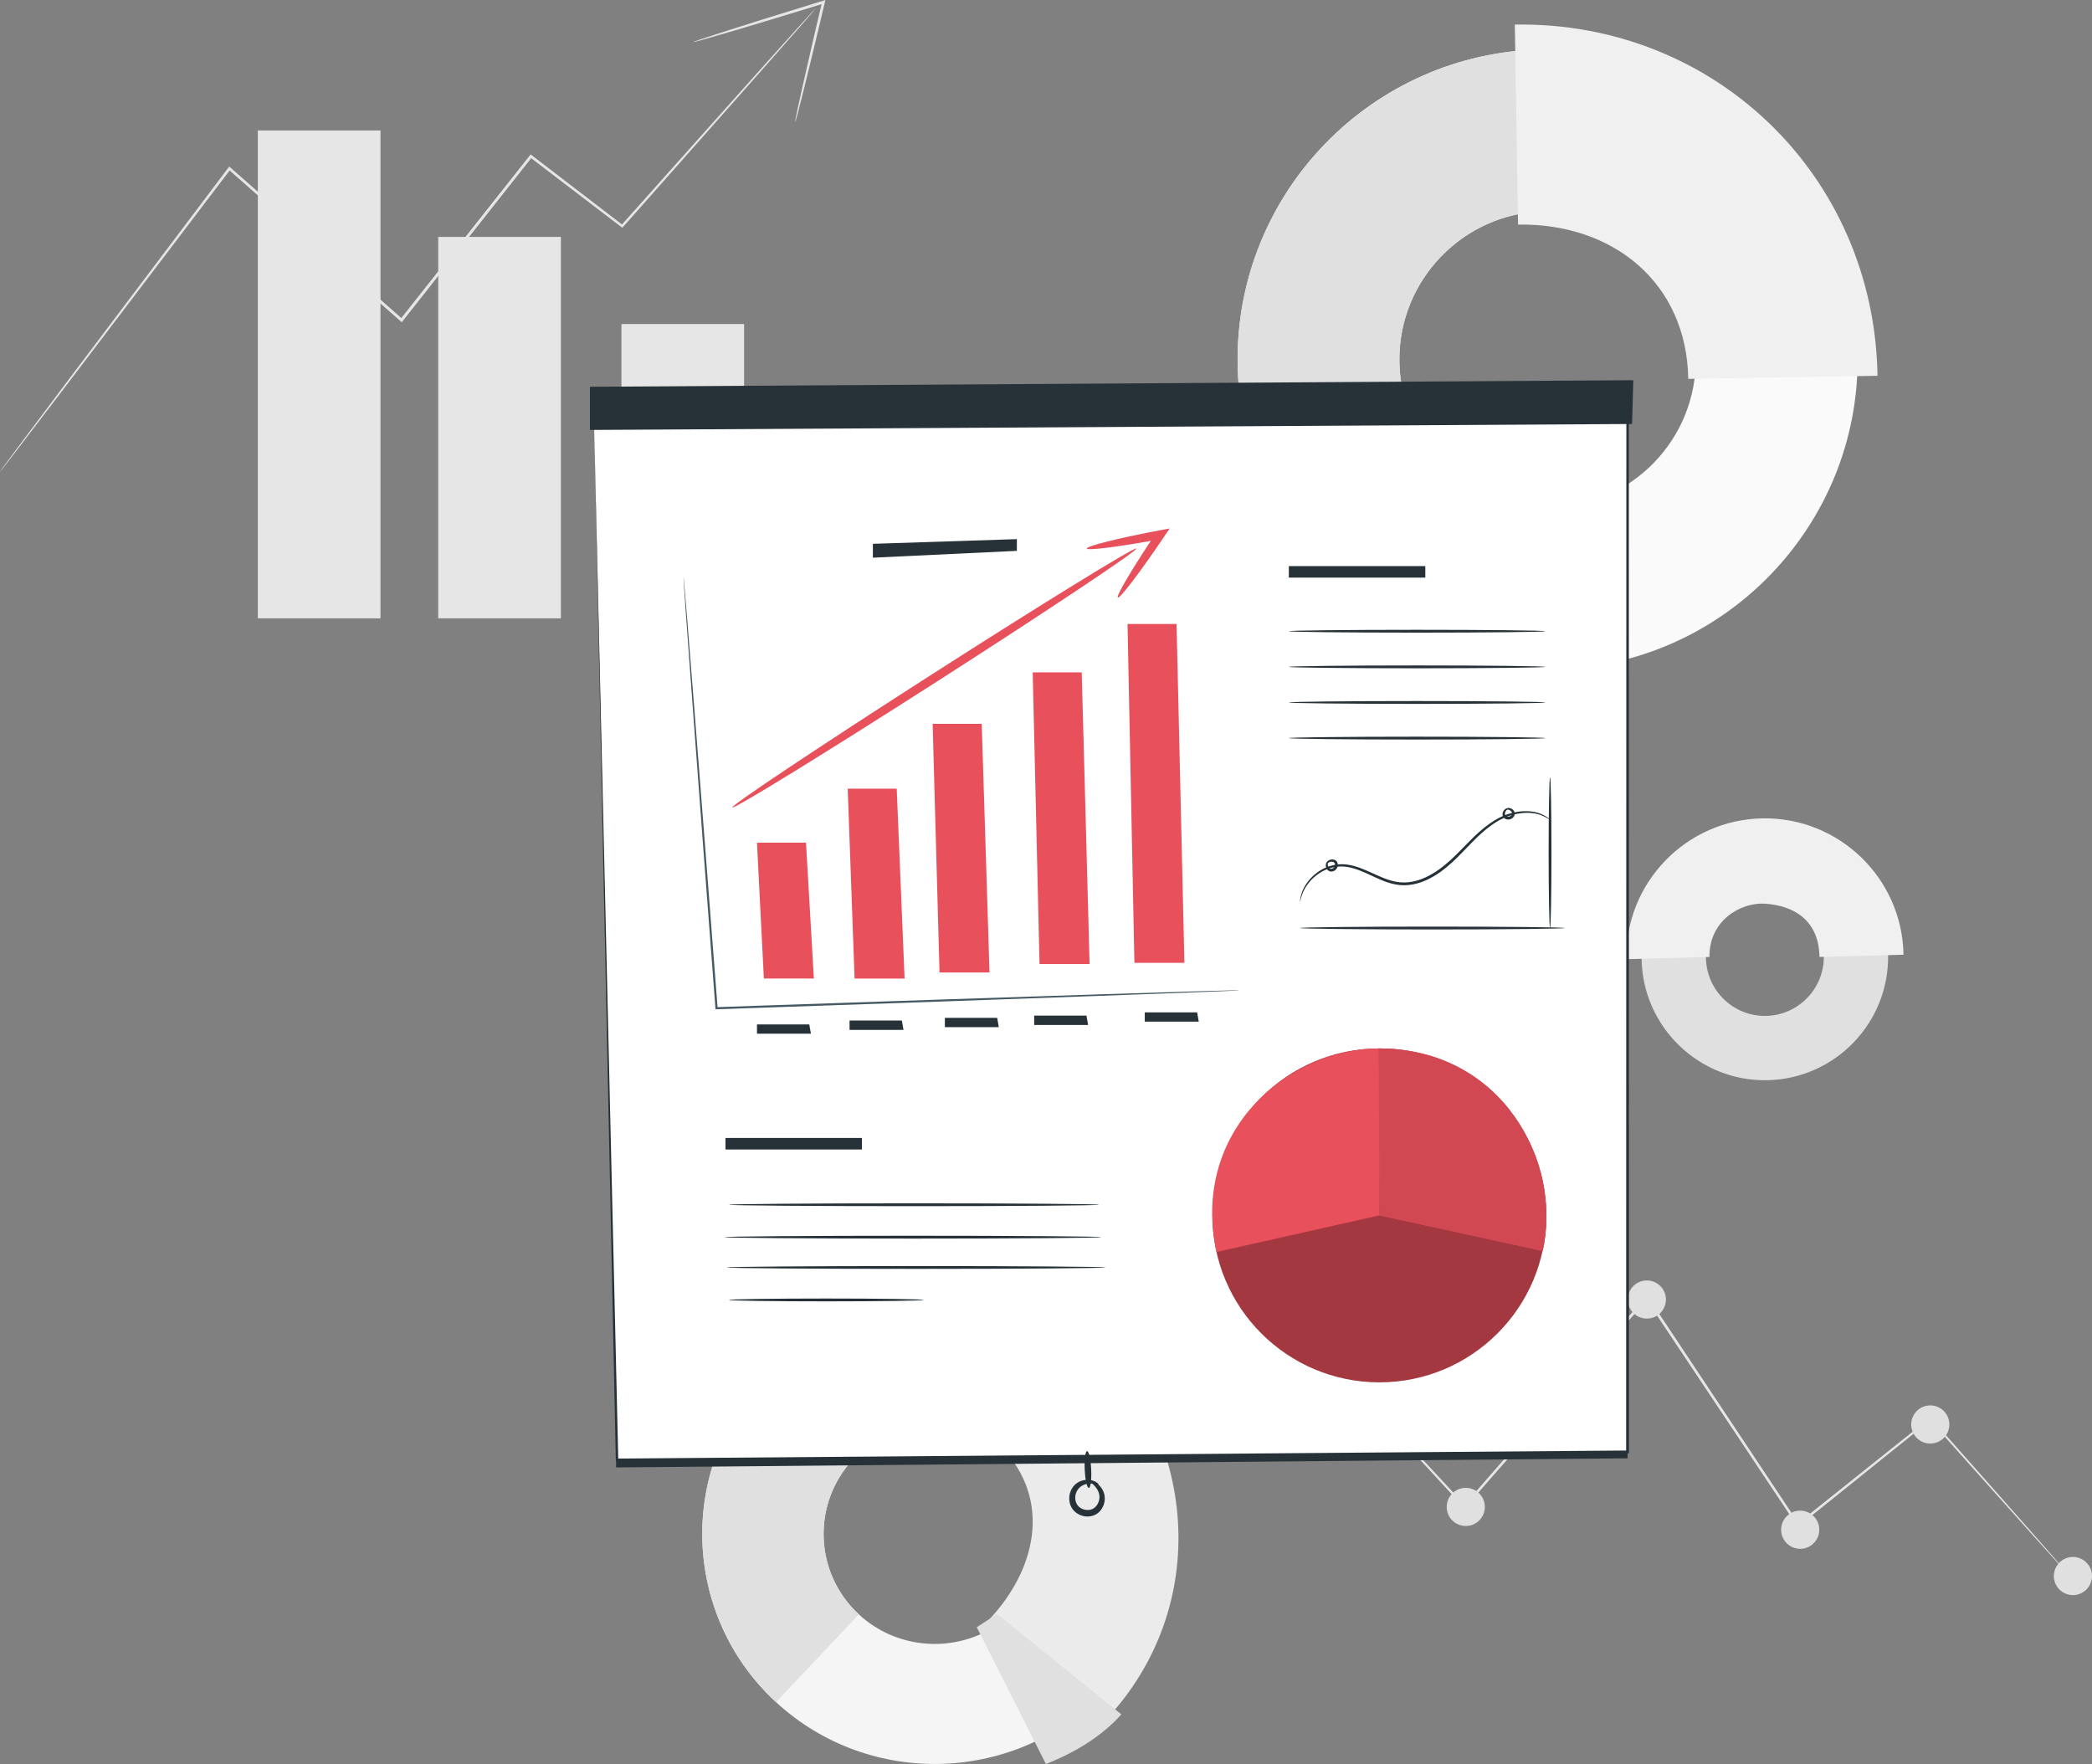 <?xml version="1.0" encoding="UTF-8"?>
<svg xmlns="http://www.w3.org/2000/svg" viewBox="0 0 383.23 323.14">
  <rect x="0" y="0" width="383.23" height="323.14" fill="#808080" stroke="none"/>
  <defs>
    <style>
      .cls-1 {
        fill: #e6e6e6;
      }

      .cls-1, .cls-2, .cls-3, .cls-4, .cls-5, .cls-6, .cls-7, .cls-8, .cls-9, .cls-10, .cls-11, .cls-12 {
        stroke-width: 0px;
      }

      .cls-2 {
        opacity: .3;
      }

      .cls-3 {
        fill: #e0e0e0;
      }

      .cls-4 {
        fill: #f5f5f5;
      }

      .cls-5 {
        fill: #f0f0f0;
      }

      .cls-6 {
        fill: #fff;
      }

      .cls-7 {
        fill: #fafafa;
      }

      .cls-8 {
        fill: #263238;
      }

      .cls-9 {
        fill: #e8505b;
      }

      .cls-10 {
        fill: #ebebeb;
      }

      .cls-11 {
        fill: #455a64;
      }

      .cls-12 {
        opacity: .1;
      }
    </style>
  </defs>
  <g id="Background_2" data-name="Background 2">
    <g>
      <g>
        <path class="cls-1" d="m227.78,232.1s.07.06.2.19c.14.15.33.34.57.59.51.54,1.25,1.32,2.2,2.33,1.93,2.07,4.73,5.07,8.29,8.89,7.13,7.69,17.28,18.63,29.42,31.72h-.34c9.83-11.27,21.23-24.34,33.36-38.25l.22-.26.19.28c.77,1.16,1.6,2.41,2.44,3.66,8.99,13.52,17.54,26.39,25.24,37.97l-.35-.05c9-7.19,17.18-13.72,24.26-19.38l.14-.12.12.14c7.8,8.83,14.13,15.99,18.52,20.96,2.17,2.47,3.86,4.4,5.02,5.73.56.65.99,1.15,1.3,1.5.29.34.43.52.43.52,0,0-.17-.16-.47-.49-.31-.34-.76-.83-1.34-1.46-1.18-1.31-2.9-3.21-5.1-5.66-4.42-4.94-10.79-12.07-18.64-20.85l.27.02c-7.07,5.68-15.22,12.23-24.2,19.45l-.2.16-.15-.22c-7.71-11.57-16.27-24.43-25.27-37.95-.84-1.25-1.67-2.5-2.44-3.66l.41.03c-12.15,13.9-23.56,26.95-33.41,38.21l-.17.19-.17-.19c-12.08-13.14-22.18-24.13-29.28-31.84-3.52-3.85-6.29-6.89-8.2-8.97-.93-1.03-1.65-1.83-2.15-2.38-.23-.26-.41-.46-.54-.62-.12-.14-.18-.21-.18-.22Z"/>
        <path class="cls-3" d="m265.02,276.07c.01,1.93,1.59,3.48,3.52,3.47,1.93-.01,3.48-1.59,3.47-3.52-.01-1.93-1.59-3.48-3.52-3.47-1.93.01-3.48,1.59-3.47,3.52Z"/>
        <path class="cls-3" d="m326.28,280.25c.01,1.93,1.59,3.48,3.52,3.47,1.93-.01,3.48-1.59,3.47-3.52-.01-1.93-1.59-3.48-3.52-3.47-1.93.01-3.48,1.59-3.47,3.52Z"/>
        <path class="cls-3" d="m350.11,260.97c.01,1.93,1.59,3.48,3.52,3.47,1.93-.01,3.48-1.59,3.47-3.52-.01-1.93-1.59-3.48-3.52-3.47-1.93.01-3.48,1.59-3.47,3.52Z"/>
        <path class="cls-3" d="m298.19,238.08c.01,1.93,1.59,3.48,3.52,3.47,1.93-.01,3.48-1.59,3.47-3.52-.01-1.93-1.59-3.48-3.52-3.47-1.93.01-3.48,1.59-3.47,3.52Z"/>
        <path class="cls-3" d="m376.24,288.73c.01,1.93,1.59,3.48,3.52,3.47,1.93-.01,3.48-1.59,3.47-3.52-.01-1.93-1.59-3.48-3.52-3.47-1.93.01-3.48,1.59-3.47,3.52Z"/>
      </g>
      <g>
        <rect class="cls-1" x="47.23" y="23.9" width="22.47" height="89.37"/>
        <rect class="cls-1" x="80.28" y="43.4" width="22.47" height="69.87"/>
        <rect class="cls-1" x="113.84" y="59.36" width="22.47" height="53.91"/>
        <rect class="cls-1" x="144.9" y="81.25" width="22.47" height="32.02"/>
      </g>
      <g>
        <path class="cls-1" d="m149.39,1.58s-.2.26-.62.75c-.43.5-1.06,1.22-1.86,2.15-1.66,1.88-4.06,4.62-7.13,8.11-6.18,6.99-15.01,16.97-25.64,28.98l-.14.15-.16-.12c-5.14-3.93-10.79-8.24-16.73-12.77l.34-.04c-7.23,9.17-15.15,19.2-23.4,29.66l-.28.36-.17.22-.21-.18c-11.17-9.85-21.82-19.24-31.52-27.79l.35-.04c-12.36,16.27-22.9,30.14-30.35,39.95-3.73,4.88-6.68,8.74-8.72,11.41-1.01,1.31-1.79,2.32-2.33,3.02-.26.33-.46.58-.61.77-.14.17-.21.26-.22.25,0,0,.06-.1.18-.28.14-.19.33-.46.58-.8.53-.71,1.29-1.74,2.27-3.07,2.01-2.69,4.93-6.58,8.61-11.49,7.42-9.84,17.9-23.74,30.2-40.06l.16-.21.2.17c9.71,8.55,20.37,17.93,31.54,27.76l-.38.03.28-.36c8.26-10.45,16.19-20.48,23.43-29.64l.15-.19.19.15c5.93,4.55,11.57,8.88,16.7,12.81l-.3.03c10.69-11.96,19.56-21.9,25.77-28.86,3.1-3.45,5.54-6.16,7.22-8.03.83-.91,1.47-1.61,1.91-2.1.44-.47.67-.7.67-.7Z"/>
        <path class="cls-1" d="m145.67,22.34s0-.16.05-.45c.07-.35.15-.77.25-1.28.26-1.19.6-2.77,1.03-4.7.89-3.97,2.16-9.47,3.6-15.59l.33.31c-.36.11-.74.23-1.13.35-6.27,1.93-11.95,3.64-16.08,4.86-2,.58-3.66,1.06-4.89,1.41-.53.14-.97.26-1.34.36-.31.08-.47.11-.48.09,0-.02.15-.08.45-.19.36-.12.79-.27,1.31-.45,1.22-.4,2.86-.93,4.84-1.57,4.09-1.31,9.76-3.08,16.03-5,.39-.12.77-.24,1.13-.35l.43-.13-.1.44c-1.45,6.12-2.77,11.6-3.75,15.55-.49,1.91-.88,3.48-1.18,4.66-.14.5-.25.91-.35,1.26-.08.29-.14.43-.15.43Z"/>
      </g>
      <g>
        <path class="cls-3" d="m322.94,152.72c12.45-.2,22.74,9.77,22.94,22.22.2,12.45-9.77,22.74-22.22,22.94-12.45.2-22.74-9.77-22.94-22.22-.2-12.45,9.77-22.74,22.22-22.94Zm.54,33.38c5.95-.1,10.72-5.02,10.62-10.97-.1-5.95-5.02-10.72-10.97-10.62-5.95.1-10.72,5.02-10.62,10.97.1,5.95,5.02,10.72,10.97,10.62Z"/>
        <path class="cls-5" d="m322.9,149.91c14-.22,25.57,10.98,25.8,24.98l-15.39.41c-.11-6.69-4.63-9.41-10-9.76-4.39-.28-10.25,3.06-10.15,9.76l-15.24.41c-.23-14,10.98-25.57,24.98-25.8Z"/>
      </g>
      <g>
        <g>
          <path class="cls-4" d="m140.1,252.22c16.04-16.99,43.05-17.9,60.22-2.03,17.17,15.87,18.09,42.6,2.05,59.58-16.04,16.99-43.05,17.9-60.22,2.03-17.17-15.87-18.09-42.6-2.05-59.58Zm46.02,42.54c7.67-8.12,7.23-20.9-.98-28.49-8.21-7.59-21.13-7.15-28.79.97-7.67,8.12-7.23,20.9.98,28.49,8.21,7.59,21.13,7.15,28.79-.97Z"/>
          <path class="cls-3" d="m140.1,252.22c16.04-16.99,43.05-17.9,60.22-2.03l-15.18,16.08c-8.21-7.59-21.13-7.15-28.79.97-7.67,8.12-7.23,20.9.98,28.49l-15.18,16.08c-17.17-15.87-18.09-42.6-2.05-59.58Z"/>
          <path class="cls-10" d="m198.58,243.3c21.03,19.44,23.55,51.04,3.9,71.85l-21.34-18.4c9.39-9.95,11.43-23.23,1.38-32.53l16.05-20.92Z"/>
        </g>
        <path class="cls-3" d="m178.93,298.08l12.67,25.06c5.63-2.23,10.33-5.19,13.82-9.09l-22.76-18.38-3.73,2.41Z"/>
      </g>
      <g>
        <path class="cls-7" d="m226.72,66.76c-.5-31.31,24.56-57.19,55.87-57.7,31.31-.5,57.19,24.56,57.7,55.87.5,31.31-24.56,57.19-55.87,57.7-31.31.5-57.19-24.56-57.7-55.87Zm83.94-1.35c-.24-14.97-12.62-26.96-27.59-26.71-14.97.24-26.96,12.62-26.72,27.59.24,14.97,12.62,26.96,27.59,26.72,14.97-.24,26.96-12.62,26.71-27.59Z"/>
        <path class="cls-3" d="m226.72,66.76c-.5-31.31,24.56-57.19,55.87-57.7l.48,29.63c-14.97.24-26.96,12.62-26.72,27.59.24,14.97,12.62,26.95,27.59,26.71l.48,29.63c-31.31.5-57.19-24.56-57.7-55.87Z"/>
        <path class="cls-5" d="m277.5,4.5c36.63-.59,65.85,27.71,66.44,64.34l-34.67.56c-.28-17.51-13.67-28.54-31.18-28.26l-.59-36.64Z"/>
      </g>
    </g>
  </g>
  <g id="Charts">
    <g>
      <polygon class="cls-8" points="112.86 265.88 298.16 264.54 298.16 267.14 112.86 268.81 112.86 265.88"/>
      <g>
        <polygon class="cls-6" points="108.82 77.48 113.03 267.43 298.16 265.98 298.16 74.3 108.82 77.48"/>
        <path class="cls-8" d="m108.82,77.48c1.92-.03,75.86-1.37,189.33-3.41h.23s0,.22,0,.22c0,54.87.02,119.62.03,188.7v3.24h-.26c-67.74.52-131.2,1-185.12,1.41h-.22s0-.22,0-.22c-2.39-113.83-3.95-188.02-3.99-189.95.04,1.93,1.78,76.11,4.44,189.94l-.23-.22c53.92-.43,117.38-.94,185.12-1.48l-.26.26v-2.98c.01-69.08.02-133.83.04-188.7l.23.23c-113.48,1.77-187.42,2.93-189.34,2.96Z"/>
        <polygon class="cls-8" points="108.07 78.76 298.97 77.67 299.2 69.65 108.07 70.85 108.07 78.76"/>
        <path class="cls-8" d="m199.46,272.57c-.33.01-.66-1.48-.75-3.34-.09-1.86.1-3.39.43-3.4.33-.01.66,1.48.75,3.34.09,1.86-.1,3.39-.43,3.4Z"/>
        <path class="cls-8" d="m199.43,271.24c.02-.07.32-.09.82.11.25.1.54.26.84.5.3.24.61.57.86,1.01.52.86.66,2.26-.08,3.46-.18.3-.42.58-.71.82-.29.24-.65.42-1.02.53-.75.22-1.58.16-2.33-.17-.37-.17-.71-.39-1-.68-.29-.28-.52-.63-.67-.98-.3-.72-.33-1.48-.18-2.15.16-.67.49-1.26.93-1.69.44-.43.97-.68,1.45-.81.98-.25,1.79-.03,2.27.2.48.25.66.49.62.55-.05.07-.31-.03-.77-.12-.45-.08-1.14-.12-1.87.16-.36.15-.72.37-1,.7-.28.32-.49.75-.58,1.23-.08.48-.04,1.01.17,1.46.2.46.59.82,1.09,1.04.5.22,1.06.26,1.54.13.48-.12.87-.43,1.14-.82.27-.39.42-.86.45-1.29.02-.22,0-.43-.03-.63-.04-.2-.1-.39-.17-.57-.3-.72-.81-1.2-1.17-1.48-.37-.29-.62-.43-.59-.51Z"/>
      </g>
      <path class="cls-11" d="m226.92,181.43s-.04,0-.11.01c-.08,0-.19.01-.34.02-.3.01-.74.04-1.32.06-1.16.05-2.88.12-5.09.21-4.42.16-10.82.41-18.72.7-15.81.58-37.65,1.35-61.78,2.17-2.84.1-5.65.19-8.3.28h-.19s-.01-.18-.01-.18c-1.69-22.17-3.18-41.89-4.23-56.08-.52-7.09-.93-12.8-1.22-16.73-.14-1.97-.24-3.49-.31-4.52-.03-.52-.06-.91-.07-1.17,0-.13-.01-.23-.01-.3,0-.07,0-.1,0-.1,0,0,0,.03.02.1,0,.07.02.17.03.3.02.26.06.66.11,1.17.09,1.03.22,2.55.38,4.52.32,3.93.77,9.64,1.34,16.72,1.12,14.18,2.66,33.9,4.36,56.07l-.21-.18c2.65-.09,5.46-.19,8.3-.29,24.12-.83,45.97-1.55,61.78-2.06,7.91-.24,14.31-.44,18.73-.58,2.21-.06,3.93-.11,5.09-.14.58-.01,1.03-.02,1.33-.03.15,0,.26,0,.34,0,.08,0,.11,0,.11,0Z"/>
      <polygon class="cls-8" points="159.9 99.62 159.9 102.16 186.28 100.91 186.28 98.76 159.9 99.62"/>
      <g>
        <polygon class="cls-9" points="139.93 179.25 149.09 179.25 147.65 154.36 138.67 154.36 139.93 179.25"/>
        <polygon class="cls-9" points="156.55 179.26 165.71 179.26 164.27 144.47 155.29 144.47 156.55 179.26"/>
        <polygon class="cls-9" points="172.11 178.15 181.27 178.15 179.84 132.6 170.85 132.6 172.11 178.15"/>
        <polygon class="cls-9" points="207.81 176.38 216.97 176.38 215.53 114.3 206.55 114.3 207.81 176.38"/>
        <polygon class="cls-9" points="190.43 176.59 199.6 176.59 198.16 123.16 189.18 123.16 190.43 176.59"/>
      </g>
      <g>
        <path class="cls-9" d="m134.16,147.91c-.24-.37,16.14-11.29,36.58-24.39,20.44-13.1,37.21-23.42,37.44-23.04.24.37-16.14,11.29-36.58,24.39-20.44,13.1-37.2,23.41-37.44,23.04Z"/>
        <path class="cls-9" d="m199.11,100.47c-.08-.43,5.85-1.91,13.27-3.31l1.88-.35-1.07,1.59s-.04.06-.06.09c-4.25,6.3-7.99,11.21-8.35,10.97-.37-.25,2.78-5.56,7.03-11.86.02-.03.04-.06.06-.09l.81,1.23c-7.42,1.39-13.49,2.17-13.57,1.74Z"/>
      </g>
      <polygon class="cls-8" points="138.67 187.66 148.25 187.66 148.55 189.36 138.67 189.36 138.67 187.66"/>
      <polygon class="cls-8" points="155.63 186.95 165.21 186.95 165.51 188.66 155.63 188.66 155.63 186.95"/>
      <polygon class="cls-8" points="173.09 186.45 182.67 186.45 182.97 188.16 173.09 188.16 173.09 186.45"/>
      <polygon class="cls-8" points="189.45 186.05 199.03 186.05 199.33 187.76 189.45 187.76 189.45 186.05"/>
      <polygon class="cls-8" points="209.71 185.45 219.3 185.45 219.6 187.15 209.71 187.15 209.71 185.45"/>
      <g>
        <circle class="cls-9" cx="252.69" cy="222.64" r="30.58"/>
        <circle class="cls-2" cx="252.69" cy="222.64" r="30.58"/>
      </g>
      <path class="cls-9" d="m252.69,222.64l-29.84,6.71h0c-4.79-22,12.95-37.29,29.84-37.29h0"/>
      <path class="cls-9" d="m252.73,222.64l-.2-30.58h0c22.52,0,33.68,20.6,30.08,37.1h0s-29.88-6.52-29.88-6.52Z"/>
      <g>
        <path class="cls-9" d="m252.73,222.64l-.2-30.58h0c22.52,0,33.68,20.6,30.08,37.1h0s-29.88-6.52-29.88-6.52Z"/>
        <path class="cls-12" d="m252.73,222.64l-.2-30.58h0c22.52,0,33.68,20.6,30.08,37.1h0s-29.88-6.52-29.88-6.52Z"/>
      </g>
      <g>
        <path class="cls-8" d="m284.06,150.24c-.04.06-.6-.51-1.89-.96-1.27-.47-3.33-.61-5.65.16-2.34.73-4.66,2.59-6.91,4.92-2.27,2.28-4.66,5.15-8.18,6.8-1.73.82-3.67,1.2-5.49.91-1.82-.28-3.39-1.07-4.87-1.75-1.47-.69-2.89-1.29-4.29-1.51-1.4-.23-2.73.02-3.84.48-2.24.96-3.5,2.64-4.1,3.84-.58,1.24-.63,2.02-.69,2.01,0,0-.03-.79.51-2.09.56-1.25,1.81-3.04,4.14-4.09,1.15-.51,2.57-.79,4.05-.57,1.48.21,2.95.82,4.43,1.5,1.48.67,3.03,1.42,4.74,1.68,1.71.27,3.53-.1,5.19-.88,3.38-1.58,5.75-4.38,8.06-6.67,2.28-2.32,4.7-4.23,7.14-4.94,2.4-.75,4.54-.54,5.83,0,.65.26,1.11.56,1.4.78.28.23.43.36.41.37Z"/>
        <path class="cls-8" d="m286.64,170c0,.14-10.86.26-24.25.26s-24.25-.12-24.25-.26,10.85-.26,24.25-.26,24.25.12,24.25.26Z"/>
        <path class="cls-8" d="m283.95,170c-.14,0-.26-6.18-.26-13.81s.12-13.81.26-13.81.26,6.18.26,13.81-.12,13.81-.26,13.81Z"/>
        <path class="cls-8" d="m243.03,158.37s-.07-.1-.01-.29c.05-.18.24-.41.55-.55.3-.12.77-.18,1.18.15.42.34.41,1.04.09,1.46-.29.44-.95.68-1.41.4-.45-.27-.56-.72-.56-1.05.01-.34.16-.59.3-.71.14-.12.25-.13.27-.1.05.06-.27.29-.2.8.03.24.17.53.41.64.23.12.56,0,.76-.28.2-.29.2-.63.01-.81-.18-.19-.5-.21-.73-.15-.5.12-.58.5-.66.48Z"/>
        <path class="cls-8" d="m275.74,148.34s.02-.12.17-.22c.15-.1.44-.16.75-.07.3.09.7.34.8.84.12.52-.31,1.05-.81,1.18-.49.17-1.15-.04-1.33-.53-.19-.48.01-.9.21-1.14.22-.25.49-.36.67-.35.18,0,.27.07.26.09,0,.08-.38.05-.64.48-.12.2-.19.5-.07.73.1.23.42.33.75.23.33-.1.53-.36.49-.61-.02-.25-.25-.47-.46-.57-.45-.22-.75,0-.8-.06Z"/>
      </g>
      <g>
        <path class="cls-8" d="m283.08,115.63c0,.14-10.52.26-23.49.26s-23.49-.12-23.49-.26,10.52-.26,23.49-.26,23.49.12,23.49.26Z"/>
        <path class="cls-8" d="m283.08,122.16c0,.14-10.52.26-23.49.26s-23.49-.12-23.49-.26,10.52-.26,23.49-.26,23.49.12,23.49.26Z"/>
        <path class="cls-8" d="m283.08,128.68c0,.14-10.52.26-23.49.26s-23.49-.12-23.49-.26,10.52-.26,23.49-.26,23.49.12,23.49.26Z"/>
        <path class="cls-8" d="m283.08,135.21c0,.14-10.52.26-23.49.26s-23.49-.12-23.49-.26,10.52-.26,23.49-.26,23.49.12,23.49.26Z"/>
        <rect class="cls-8" x="236.1" y="103.7" width="25" height="2.11"/>
      </g>
      <g>
        <rect class="cls-8" x="132.9" y="208.46" width="25" height="2.11"/>
        <path class="cls-8" d="m201.32,220.69c0,.14-15.17.26-33.88.26s-33.89-.12-33.89-.26,15.17-.26,33.89-.26,33.88.12,33.88.26Z"/>
        <path class="cls-8" d="m201.71,226.63c0,.14-15.44.26-34.48.26s-34.48-.12-34.48-.26,15.44-.26,34.48-.26,34.48.12,34.48.26Z"/>
        <path class="cls-8" d="m202.51,232.18c0,.14-15.53.26-34.68.26s-34.68-.12-34.68-.26,15.52-.26,34.68-.26,34.68.12,34.68.26Z"/>
        <path class="cls-8" d="m169.21,238.13c0,.14-7.99.26-17.83.26s-17.84-.12-17.84-.26,7.98-.26,17.84-.26,17.83.12,17.83.26Z"/>
      </g>
    </g>
  </g>
</svg>